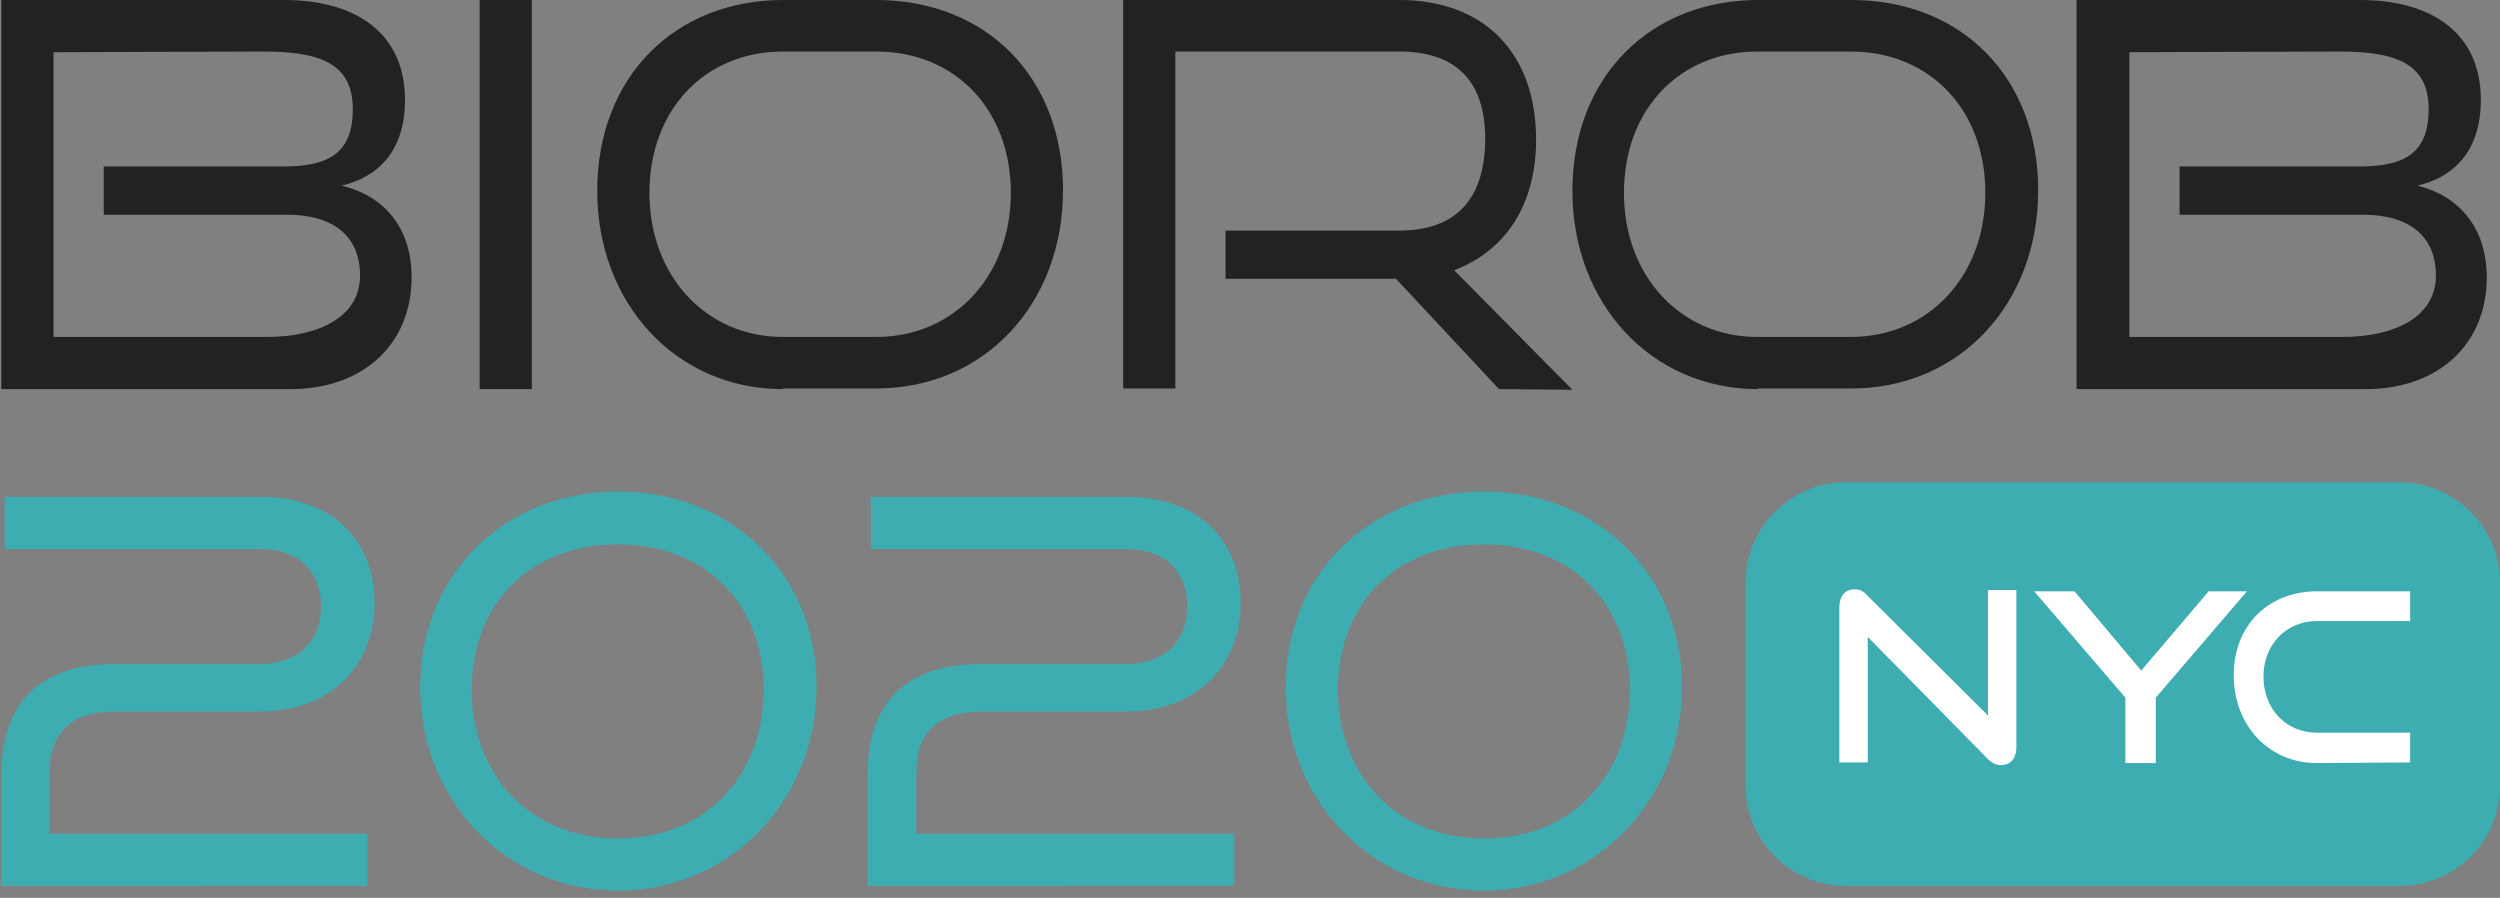 <?xml version="1.0" encoding="utf-8"?>
<!-- Generator: Adobe Illustrator 24.3.0, SVG Export Plug-In . SVG Version: 6.00 Build 0)  -->
<svg version="1.1" id="Layer_1" xmlns="http://www.w3.org/2000/svg" xmlns:xlink="http://www.w3.org/1999/xlink" x="0px" y="0px"
	 viewBox="0 0 378.4 135.9" style="enable-background:new 0 0 378.4 135.9;" xml:space="preserve">
<rect x="0" y="0" width="378.4" height="135.9" fill="#808080" stroke="none"/>
<style type="text/css">
	.st0{fill:#222222;}
	.st1{fill:#3DADB1;}
	.st2{fill:#FFFFFF;}
</style>
<g>
	<path class="st0" d="M0.2,0H43c11.1,0,18.3,5.2,18.3,15.1c0,7.8-4.1,11.7-9.6,13C58,29.6,62.3,34.3,62.3,42c0,9.8-7,16.9-18.4,16.9
		H0.2V0z M8.1,7.9V51h32.2c8.1,0,14.2-3.1,14.2-9.3c0-5.9-4-9.2-11-9.2H15.7v-7.3h27.2c7.1,0,10.5-2.2,10.5-8.7
		c0-6.9-5-8.7-13.5-8.7L8.1,7.9L8.1,7.9z"/>
	<path class="st0" d="M72.6,58.9V0h7.9v58.9H72.6z"/>
	<path class="st0" d="M118.5,58.9c-16.2,0-28.1-13-28.1-30C90.4,11.5,102.3,0,118.5,0h14.1c16.7,0,28.3,11.7,28.3,28.8
		s-11.8,30-28.3,30h-14.1C118.5,58.8,118.5,58.9,118.5,58.9z M132.6,51c11.9,0,20.4-9.3,20.4-21.8c0-12.6-8.4-21.4-20.4-21.4h-14.1
		c-11.7,0-20.2,8.7-20.2,21.4c0,12.5,8.5,21.8,20.2,21.8H132.6z"/>
	<path class="st0" d="M226.9,58.9l-15.6-16.7h-25.8v-7.3h26.3c8.6,0,13-4.8,13-13.9s-4.8-13.2-13-13.2h-33.9v51H170V0h41.8
		c13,0,20.7,8.2,20.7,21.1c0,9.8-4.5,16.8-12.4,19.8L238,59L226.9,58.9L226.9,58.9z"/>
	<path class="st0" d="M266.1,58.9c-16.2,0-28.1-13-28.1-30C238,11.5,249.9,0,266.1,0h14.1c16.7,0,28.3,11.7,28.3,28.8
		s-11.8,30-28.3,30h-14.1V58.9z M280.1,51c11.9,0,20.4-9.3,20.4-21.8c0-12.6-8.4-21.4-20.4-21.4H266c-11.7,0-20.2,8.7-20.2,21.4
		c0,12.5,8.5,21.8,20.2,21.8H280.1z"/>
	<path class="st0" d="M314.4,0h42.8c11.1,0,18.3,5.2,18.3,15.1c0,7.8-4.1,11.7-9.6,13c6.2,1.5,10.5,6.3,10.5,13.9
		c0,9.8-7,16.9-18.4,16.9h-43.7V0H314.4z M322.3,7.9V51h32.2c8.1,0,14.2-3.1,14.2-9.3c0-5.9-4-9.2-11-9.2h-27.8v-7.3h27.2
		c7.1,0,10.5-2.2,10.5-8.7c0-6.9-5-8.7-13.5-8.7L322.3,7.9L322.3,7.9z"/>
	<path class="st1" d="M0.2,134.1v-16.8c0-11.1,6-16.8,17.3-16.8h21.9c5.6,0,9.2-3.3,9.2-8.7c0-5.2-3.3-8.7-9.2-8.7H0.7v-7.9h38.7
		c11.2,0,17.3,6.9,17.3,16.1c0,9.4-6.6,16.4-17.3,16.4h-22c-6.5,0-9.9,3.1-9.9,9.2v9.3h48.1v7.9H0.2z"/>
	<path class="st1" d="M63.6,104c0-17.3,13-29.6,30-29.6c16.9,0,30,12.2,30,29.6c0,17.1-13.1,30.8-30,30.8
		C76.5,134.8,63.6,121.1,63.6,104z M115.6,104.4c0-12.8-8.6-22-22.1-22s-22.1,9.2-22.1,22c0,12.6,8.5,22.5,22.1,22.5
		C107.1,127,115.6,117.1,115.6,104.4z"/>
	<path class="st1" d="M131.3,134.1v-16.8c0-11.1,6-16.8,17.3-16.8h21.9c5.6,0,9.2-3.3,9.2-8.7c0-5.2-3.3-8.7-9.2-8.7h-38.7v-7.9
		h38.7c11.2,0,17.3,6.9,17.3,16.1c0,9.4-6.6,16.4-17.3,16.4h-21.9c-6.5,0-9.9,3.1-9.9,9.2v9.3h48.1v7.9H131.3z"/>
	<path class="st1" d="M194.6,104c0-17.3,13-29.6,30-29.6c16.9,0,30,12.2,30,29.6c0,17.1-13.1,30.8-30,30.8
		C207.6,134.8,194.6,121.1,194.6,104z M246.7,104.4c0-12.8-8.6-22-22.1-22s-22.1,9.2-22.1,22c0,12.6,8.5,22.5,22.1,22.5
		C238.1,127,246.7,117.1,246.7,104.4z"/>
</g>
<path class="st1" d="M363.2,134.1h-83.8c-8.3,0-15.2-6.8-15.2-15.2V88.2c0-8.3,6.8-15.2,15.2-15.2h83.8c8.3,0,15.2,6.8,15.2,15.2
	V119C378.4,127.3,371.6,134.1,363.2,134.1z"/>
<g>
	<path class="st2" d="M282.7,96.4v19h-4.3V91.9c0-1.7,0.9-2.7,2.3-2.7c0.7,0,1.3,0.2,1.9,0.9l18.3,18.2v-19h4.3v23.8
		c0,1.7-0.9,2.7-2.3,2.7c-0.8,0-1.4-0.3-2.1-1L282.7,96.4z"/>
	<path class="st2" d="M321.7,115.5v-9.9l-13.8-16.1h6.1l10.1,12l10.2-12h5.8l-13.8,16.1v9.9H321.7z"/>
	<path class="st2" d="M350.7,115.5c-7.3,0-12.6-5.7-12.6-13.3c0-7.7,5.4-12.7,12.6-12.7h14.1V94h-14.1c-4.6,0-8.1,3.5-8.1,8.4
		s3.4,8.5,8.1,8.5h14.1v4.5L350.7,115.5L350.7,115.5z"/>
</g>
</svg>
